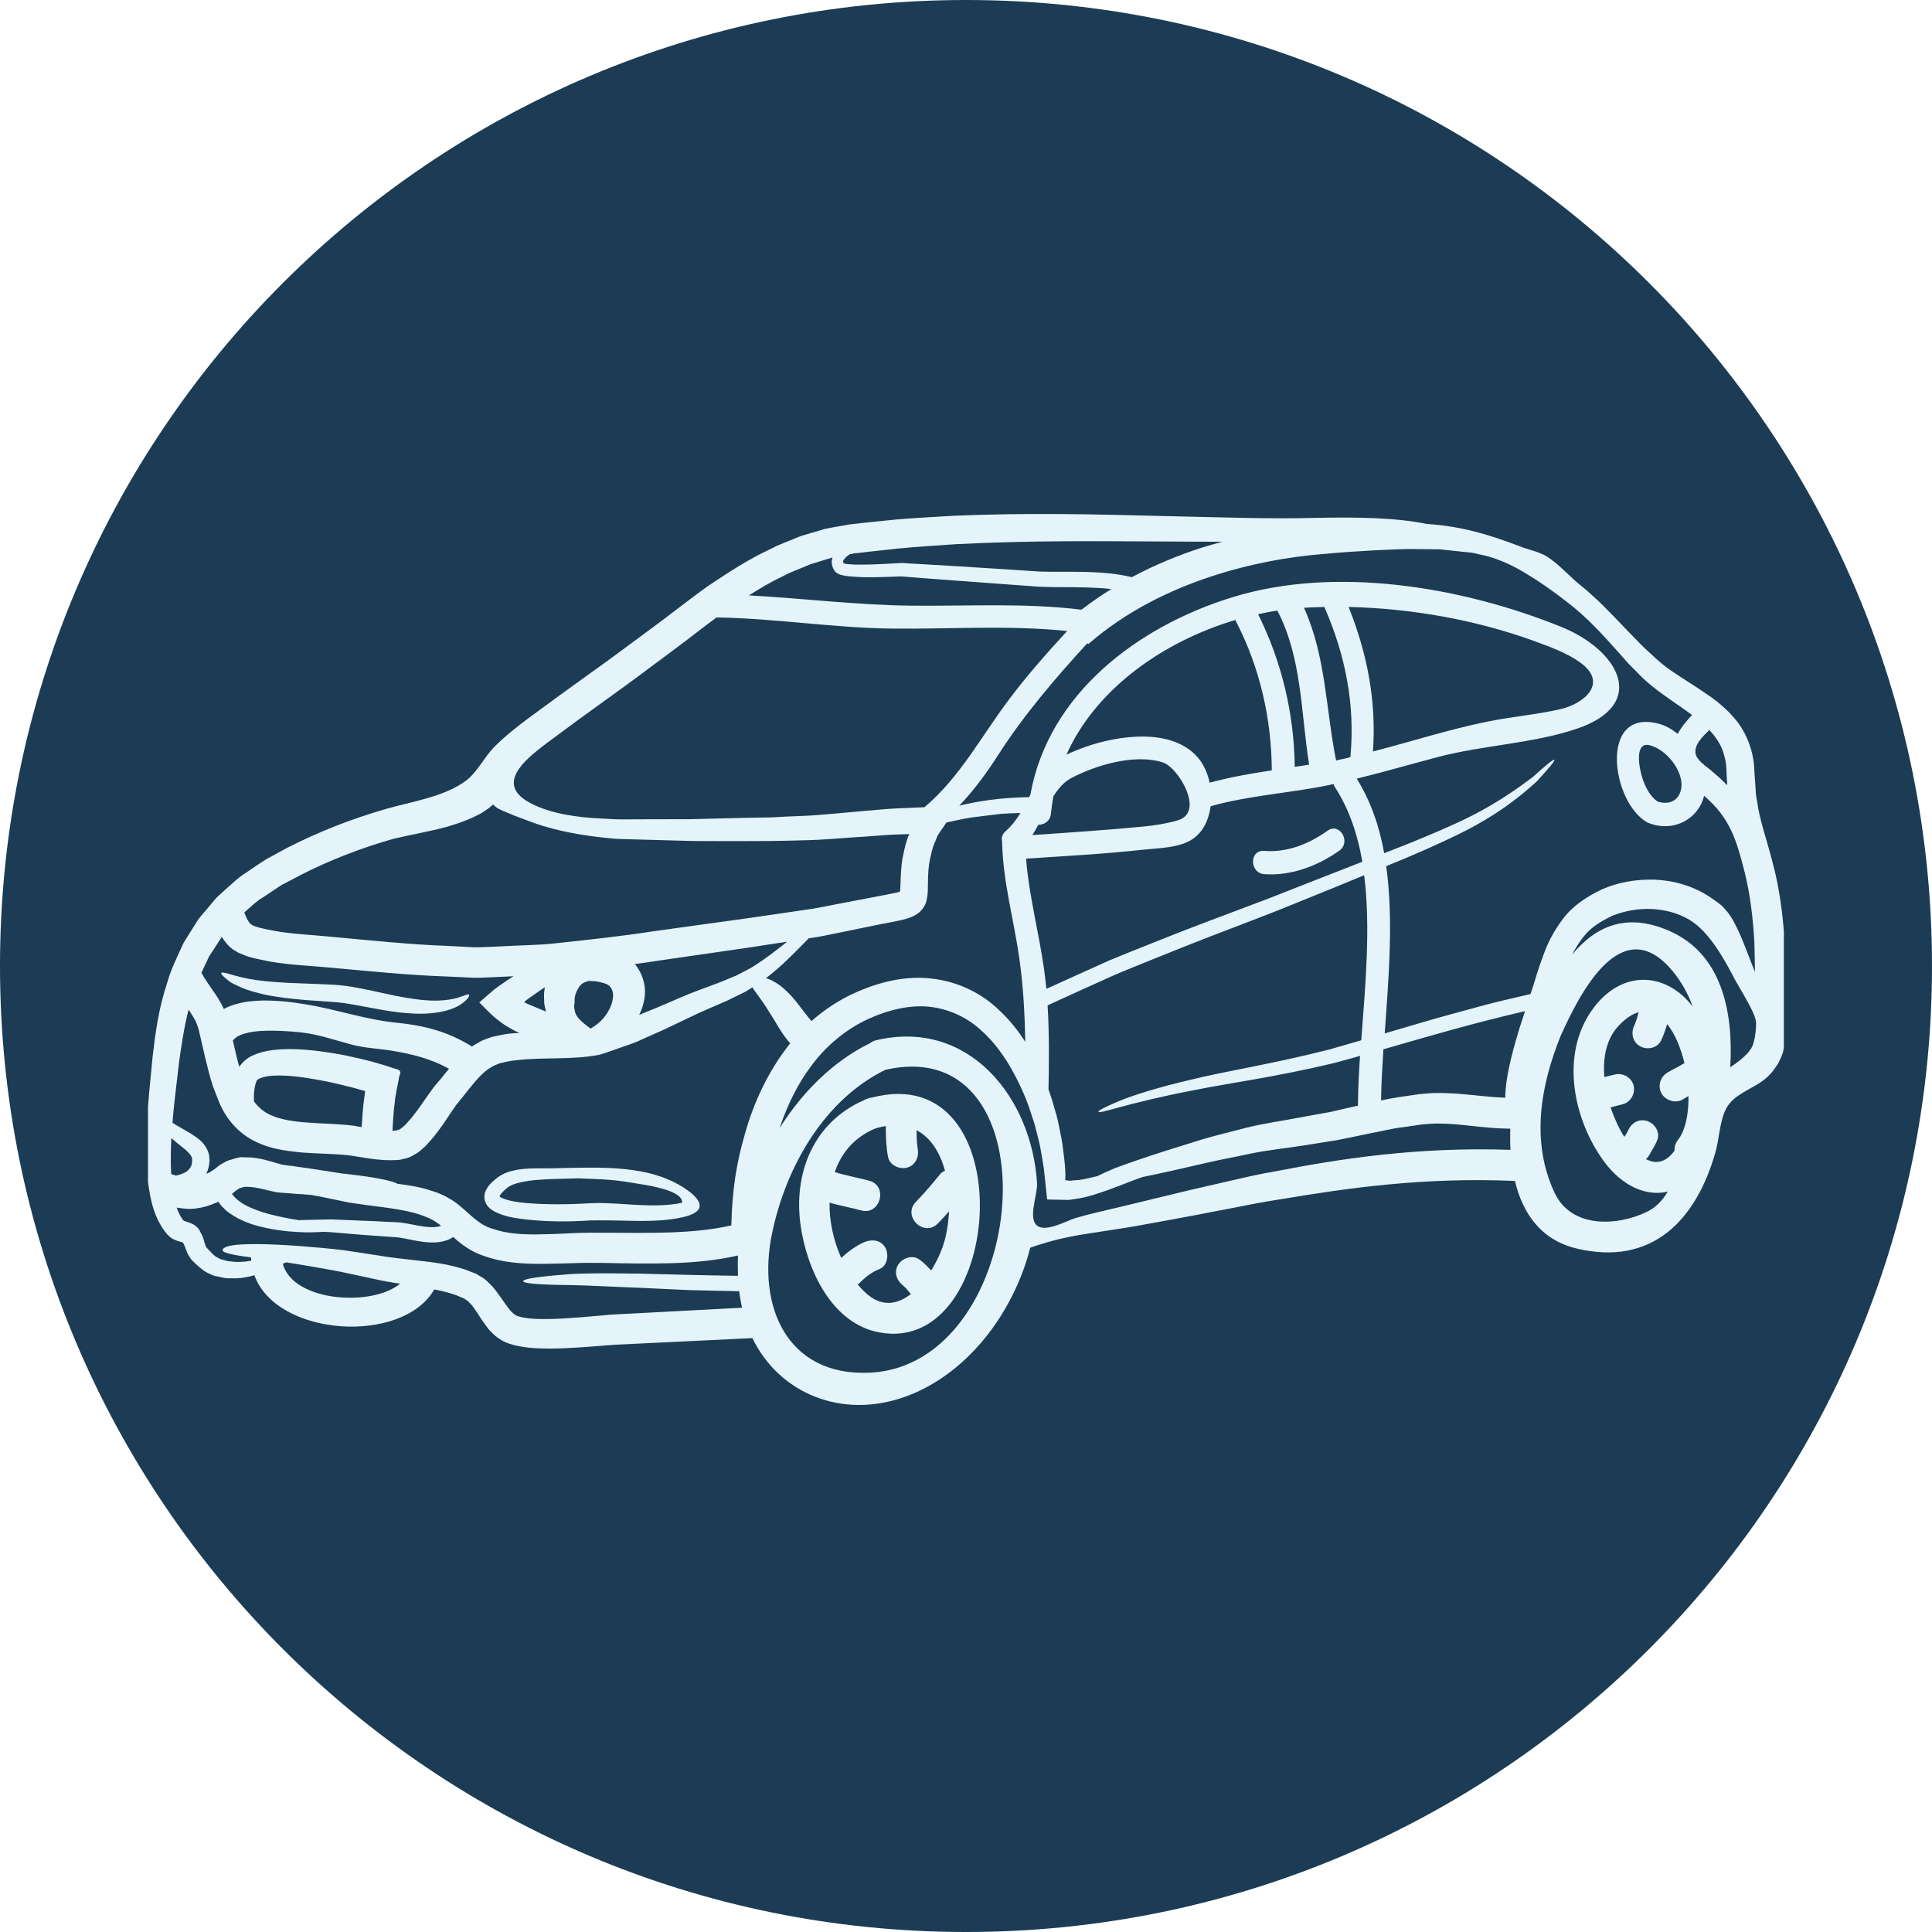 <svg xmlns="http://www.w3.org/2000/svg" xmlns:xlink="http://www.w3.org/1999/xlink" width="100" zoomAndPan="magnify" viewBox="0 0 75 75" height="100" preserveAspectRatio="xMidYMid meet" version="1.0"><defs><clipPath id="7de3c2ff95"><path d="M 37.5 0 C 16.789 0 0 16.789 0 37.5 C 0 58.211 16.789 75 37.5 75 C 58.211 75 75 58.211 75 37.5 C 75 16.789 58.211 0 37.5 0 Z M 37.5 0 " clip-rule="nonzero"/></clipPath><clipPath id="99271d3153"><path d="M 5.746 19.902 L 69.25 19.902 L 69.25 55 L 5.746 55 Z M 5.746 19.902 " clip-rule="nonzero"/></clipPath></defs><rect x="-7.5" width="90" fill="#ffffff" y="-7.5" height="90" fill-opacity="1"/><rect x="-7.5" width="90" fill="#ffffff" y="-7.5" height="90" fill-opacity="1"/><g clip-path="url(#7de3c2ff95)"><rect x="-7.5" width="90" fill="#1b3c54" y="-7.5" height="90" fill-opacity="1"/></g><g clip-path="url(#99271d3153)"><path fill="#e4f4fa" d="M 65.824 29.262 C 65.754 28.926 66.09 28.59 66.359 28.34 C 66.562 28.559 66.734 28.797 66.848 29.07 C 66.953 29.34 67.023 29.641 67.023 29.973 C 67.031 30.141 67.039 30.312 67.051 30.484 C 66.852 30.281 66.641 30.09 66.41 29.898 C 66.227 29.742 65.875 29.52 65.824 29.262 Z M 63.688 29.949 C 63.621 29.664 63.484 28.777 64.055 28.934 C 64.562 29.074 65.035 29.578 65.207 30.078 C 65.434 30.727 65.086 31.336 64.359 31.121 C 63.988 30.883 63.777 30.355 63.688 29.949 Z M 62.281 41.812 C 62.219 41.07 62.348 40.336 62.844 39.809 C 63.117 39.523 63.371 39.359 63.613 39.297 C 63.566 39.473 63.512 39.656 63.449 39.797 C 63.305 40.086 63.363 40.438 63.664 40.613 C 63.926 40.77 64.336 40.695 64.48 40.398 C 64.578 40.188 64.656 39.973 64.719 39.754 C 65.02 40.129 65.25 40.676 65.391 41.277 C 65.371 41.281 65.344 41.297 65.32 41.309 C 65.129 41.434 64.918 41.52 64.723 41.641 C 64.445 41.812 64.34 42.168 64.508 42.461 C 64.672 42.73 65.055 42.848 65.332 42.676 C 65.402 42.629 65.473 42.59 65.547 42.551 C 65.555 43.246 65.43 43.887 65.133 44.258 C 65.035 44.391 64.996 44.535 65.004 44.672 C 64.648 45.156 64.258 45.191 63.895 44.996 C 63.941 44.957 63.984 44.91 64.016 44.852 C 64.129 44.641 64.258 44.469 64.34 44.242 C 64.457 43.941 64.219 43.59 63.922 43.512 C 63.586 43.418 63.297 43.621 63.188 43.926 C 63.191 43.91 63.191 43.906 63.191 43.902 C 63.176 43.93 63.148 43.988 63.145 43.996 C 63.125 44.023 63.105 44.055 63.086 44.086 C 63.074 44.098 63.062 44.113 63.055 44.133 C 62.957 43.98 62.871 43.82 62.797 43.668 C 62.703 43.461 62.605 43.234 62.523 42.988 C 62.68 42.949 62.836 42.906 62.992 42.867 C 63.309 42.789 63.496 42.441 63.414 42.129 C 63.324 41.809 62.988 41.637 62.676 41.715 C 62.543 41.746 62.414 41.777 62.281 41.812 Z M 61.027 37.059 C 61.164 36.805 61.309 36.562 61.492 36.34 C 61.766 35.992 62.164 35.75 62.609 35.543 C 63.551 35.168 64.695 35.184 65.578 35.703 C 66.359 36.164 66.957 37.27 67.367 38.059 C 67.559 38.414 68.191 39.387 68.172 39.73 C 68.168 39.859 68.164 39.992 68.145 40.105 L 68.121 40.289 C 68.109 40.34 68.094 40.387 68.082 40.438 C 68.062 40.559 68.016 40.617 67.988 40.691 C 67.926 40.766 67.887 40.852 67.797 40.93 C 67.633 41.105 67.41 41.27 67.168 41.43 C 67.297 39.254 66.832 37.004 64.773 36.125 C 63.094 35.402 61.918 35.988 61.027 37.059 Z M 60.348 46.301 C 59.418 44.324 59.801 42.141 60.59 40.199 C 61.277 38.68 62.934 35.273 64.938 37.707 C 65.285 38.129 65.535 38.59 65.707 39.07 C 64.645 37.695 62.891 37.629 61.777 39.246 C 60.562 40.996 61.086 43.5 62.289 45.117 C 62.973 46.031 63.898 46.461 64.742 46.258 C 64.543 46.594 64.285 46.875 63.941 47.039 C 62.793 47.598 61.004 47.703 60.348 46.301 Z M 53.613 42.719 C 53.621 42.086 53.66 41.418 53.703 40.734 C 55.316 40.27 57.133 39.73 59.199 39.254 C 59.188 39.297 59.172 39.348 59.156 39.391 C 58.719 40.703 58.496 41.672 58.449 42.297 C 58.438 42.418 58.434 42.516 58.434 42.613 C 57.605 42.586 56.758 42.43 55.883 42.43 C 55.605 42.422 55.32 42.453 55.059 42.48 C 54.805 42.516 54.559 42.555 54.309 42.59 C 54.066 42.625 53.836 42.672 53.613 42.719 Z M 53.297 29.172 C 53.438 27.23 53.078 25.367 52.352 23.562 C 54.785 23.617 57.277 24.059 59.543 24.879 C 60.152 25.105 60.805 25.332 61.34 25.715 C 62.453 26.516 61.5 27.324 60.555 27.535 C 59.617 27.746 58.664 27.824 57.727 28.016 C 56.23 28.32 54.777 28.793 53.297 29.172 Z M 50.621 23.598 C 50.664 23.598 50.629 23.594 50.672 23.59 C 50.91 23.574 51.168 23.57 51.41 23.562 C 52.23 25.426 52.613 27.367 52.422 29.391 C 52.316 29.414 52.25 29.445 52.145 29.461 C 52.023 29.488 51.867 29.512 51.867 29.531 L 51.867 29.527 C 51.469 27.531 51.469 25.457 50.621 23.598 Z M 48.84 23.844 C 49.09 23.789 49.34 23.738 49.586 23.703 C 50.547 25.539 50.5 27.68 50.82 29.684 C 50.637 29.715 50.449 29.742 50.262 29.77 C 50.238 27.711 49.758 25.688 48.84 23.844 Z M 42.109 29.004 C 41.871 29.09 41.629 29.184 41.398 29.297 C 42.551 26.719 45.18 24.895 47.961 24.066 C 47.969 24.09 47.977 24.113 47.988 24.137 C 48.91 25.922 49.359 27.902 49.371 29.906 C 48.559 30.027 47.754 30.168 46.961 30.383 C 46.879 30.02 46.73 29.684 46.516 29.426 C 45.512 28.234 43.414 28.539 42.109 29.004 Z M 40.703 42.289 C 40.723 41.223 40.734 40.113 40.668 39.027 C 41.574 38.613 42.449 38.215 43.285 37.84 C 44.176 37.465 45.039 37.129 45.852 36.797 C 47.488 36.145 48.984 35.605 50.316 35.055 C 51.273 34.668 52.152 34.312 52.957 33.977 C 53.215 36.02 53 38.293 52.844 40.383 C 52.426 40.504 52.02 40.621 51.633 40.734 C 49.414 41.301 47.609 41.574 46.262 41.906 C 44.91 42.223 43.992 42.516 43.426 42.75 C 42.859 42.992 42.629 43.113 42.645 43.156 C 42.684 43.262 43.648 42.84 46.352 42.32 C 47.703 42.047 49.492 41.816 51.777 41.27 C 52.109 41.18 52.449 41.09 52.797 40.988 C 52.75 41.668 52.719 42.312 52.715 42.922 C 52.355 43 52.008 43.082 51.676 43.16 C 51.277 43.234 50.898 43.301 50.535 43.367 C 49.762 43.516 49.047 43.613 48.406 43.773 C 47.77 43.941 47.18 44.078 46.66 44.234 C 46.145 44.395 45.676 44.543 45.258 44.672 C 44.43 44.938 43.793 45.156 43.324 45.332 L 43.293 45.344 C 43.004 45.465 42.777 45.566 42.602 45.656 C 42.496 45.684 42.398 45.707 42.289 45.73 C 42.113 45.77 41.93 45.812 41.742 45.816 L 41.605 45.828 C 41.574 45.836 41.547 45.84 41.527 45.836 C 41.488 45.828 41.449 45.824 41.406 45.82 C 41.395 45.812 41.359 45.82 41.355 45.809 L 41.355 45.738 C 41.355 45.695 41.355 45.652 41.359 45.609 C 41.355 45.352 41.328 45.086 41.293 44.816 C 41.262 44.543 41.227 44.258 41.16 43.969 C 41.105 43.672 41.043 43.367 40.945 43.062 C 40.879 42.809 40.793 42.547 40.703 42.289 Z M 40.527 37.602 C 40.324 36.172 39.945 34.77 39.832 33.332 C 41.355 33.23 42.875 33.152 44.387 32.984 C 44.98 32.922 45.812 32.918 46.316 32.559 C 46.715 32.281 46.93 31.809 46.996 31.297 C 48.508 30.875 50.055 30.793 51.586 30.477 C 51.645 30.465 51.707 30.449 51.77 30.434 C 51.781 30.48 51.797 30.523 51.828 30.566 C 52.375 31.414 52.703 32.395 52.887 33.453 C 52.039 33.781 51.121 34.145 50.113 34.539 C 48.785 35.074 47.281 35.605 45.637 36.25 C 44.816 36.582 43.953 36.914 43.051 37.289 C 42.273 37.637 41.461 38.008 40.621 38.387 C 40.594 38.125 40.562 37.863 40.527 37.602 Z M 40.078 32.418 C 40.16 32.289 40.234 32.152 40.305 32.02 C 40.535 32.02 40.773 31.875 40.797 31.586 C 40.82 31.363 40.852 31.133 40.891 30.914 C 41.082 30.617 41.297 30.359 41.582 30.207 C 42.562 29.695 44.051 29.25 45.145 29.598 C 45.734 29.785 46.801 31.543 45.711 31.848 C 45.277 31.973 44.84 32.043 44.387 32.086 C 42.953 32.223 41.516 32.32 40.078 32.418 Z M 37.238 31.277 C 37.805 30.684 38.289 30.023 38.746 29.312 C 39.754 27.742 40.957 26.34 42.211 24.969 L 42.242 25.008 C 43.727 23.719 45.391 22.922 46.965 22.395 C 48.543 21.875 50.043 21.609 51.402 21.504 C 52.078 21.438 52.754 21.398 53.363 21.363 C 53.977 21.336 54.559 21.301 55.094 21.316 C 55.359 21.316 55.621 21.324 55.875 21.324 C 56.117 21.352 56.355 21.375 56.586 21.398 C 56.816 21.43 57.047 21.434 57.25 21.477 C 57.449 21.531 57.645 21.562 57.828 21.617 C 58.57 21.836 59.148 22.199 59.625 22.504 C 59.863 22.66 60.078 22.805 60.266 22.945 C 60.453 23.082 60.621 23.203 60.762 23.316 C 61.629 23.965 62.254 24.68 62.977 25.488 C 63.137 25.684 63.324 25.875 63.52 26.066 C 63.707 26.266 63.922 26.469 64.16 26.656 C 64.629 27.035 65.16 27.367 65.656 27.734 C 65.664 27.742 65.672 27.754 65.684 27.758 C 65.469 27.984 65.27 28.227 65.129 28.488 C 64.906 28.309 64.664 28.168 64.402 28.098 C 62.047 27.461 62.547 31.148 63.953 31.93 C 63.984 31.945 64.02 31.957 64.055 31.969 C 64.996 32.309 65.941 31.781 66.152 30.891 C 67.16 31.754 67.406 32.598 67.723 33.84 C 67.938 34.691 68.051 35.621 68.105 36.594 C 68.109 36.84 68.117 37.09 68.121 37.34 C 68.125 37.465 68.129 37.598 68.129 37.73 C 68.031 37.492 67.93 37.242 67.836 36.988 C 67.691 36.621 67.551 36.25 67.352 35.867 C 67.25 35.676 67.141 35.484 66.961 35.289 L 66.82 35.141 C 66.777 35.105 66.734 35.078 66.691 35.043 L 66.434 34.859 C 65.742 34.383 64.949 34.176 64.219 34.148 C 63.48 34.129 62.789 34.258 62.184 34.527 C 61.586 34.809 61.039 35.18 60.676 35.668 C 60.316 36.141 60.066 36.637 59.91 37.09 C 59.738 37.539 59.617 37.953 59.5 38.332 C 59.473 38.422 59.441 38.504 59.414 38.59 C 58.762 38.742 58.125 38.883 57.523 39.047 C 56.766 39.258 56.039 39.445 55.352 39.648 C 54.793 39.812 54.266 39.969 53.754 40.117 C 53.906 37.98 54.102 35.699 53.812 33.621 C 53.832 33.613 53.855 33.605 53.875 33.598 C 54.926 33.172 55.836 32.77 56.609 32.391 C 58.164 31.633 59.094 30.848 59.652 30.34 C 60.172 29.777 60.371 29.523 60.34 29.496 C 60.309 29.465 60.051 29.668 59.5 30.168 C 58.906 30.605 57.973 31.312 56.422 32.008 C 55.66 32.352 54.773 32.723 53.734 33.121 C 53.547 32.074 53.211 31.098 52.668 30.227 C 53.727 29.969 54.777 29.66 55.84 29.383 C 57.574 28.926 59.492 28.867 61.191 28.297 C 64.039 27.34 62.828 25.227 60.598 24.332 C 56.766 22.781 51.836 21.945 47.832 23.188 C 44.164 24.32 40.699 26.934 40 30.848 C 39.984 30.879 39.965 30.91 39.949 30.945 C 38.832 30.961 37.941 31.105 37.238 31.277 Z M 32.742 21.848 C 32.719 21.816 32.719 21.754 32.812 21.66 C 32.859 21.605 32.926 21.559 32.988 21.516 C 33.039 21.508 33.09 21.5 33.137 21.484 C 33.336 21.469 33.531 21.441 33.727 21.418 C 34.117 21.375 34.5 21.332 34.879 21.293 C 35.641 21.219 36.387 21.176 37.109 21.125 C 40.012 20.977 42.617 21.008 44.93 21.02 C 45.812 21.023 46.652 21.031 47.453 21.031 C 47.172 21.105 46.887 21.188 46.598 21.277 C 45.734 21.562 44.832 21.926 43.938 22.406 C 43.332 22.258 42.746 22.223 42.188 22.203 C 41.543 22.188 40.941 22.207 40.371 22.188 C 39.215 22.113 38.164 22.043 37.199 21.984 C 36.719 21.957 36.254 21.93 35.82 21.902 C 35.602 21.891 35.387 21.879 35.184 21.867 L 35.027 21.855 C 34.953 21.855 34.91 21.863 34.859 21.863 C 34.762 21.871 34.66 21.875 34.566 21.879 C 34.172 21.902 33.809 21.918 33.473 21.918 C 33.301 21.922 33.137 21.918 32.988 21.906 C 32.914 21.902 32.84 21.891 32.785 21.879 C 32.77 21.879 32.75 21.871 32.742 21.848 Z M 30.262 43.797 C 30.562 42.906 30.961 42.09 31.457 41.426 C 32.055 40.602 32.82 39.98 33.633 39.59 C 34.449 39.207 35.312 39 36.078 39.082 C 36.844 39.168 37.523 39.488 38.055 39.969 C 38.594 40.438 39 41.016 39.32 41.598 C 39.637 42.172 39.891 42.766 40.059 43.328 C 40.164 43.605 40.227 43.887 40.293 44.152 C 40.367 44.418 40.41 44.68 40.453 44.938 C 40.5 45.188 40.535 45.438 40.555 45.672 C 40.574 45.871 40.594 46.066 40.617 46.254 C 40.625 46.348 40.633 46.441 40.648 46.531 C 40.648 46.543 40.648 46.555 40.652 46.562 L 40.688 46.566 L 40.758 46.566 L 40.898 46.57 C 41.082 46.57 41.262 46.578 41.438 46.582 C 41.52 46.582 41.598 46.562 41.676 46.555 L 41.844 46.527 C 42.07 46.496 42.266 46.438 42.453 46.383 C 43.203 46.152 43.746 45.906 44.18 45.754 C 44.238 45.73 44.297 45.715 44.355 45.691 C 44.684 45.625 45.051 45.547 45.473 45.453 C 45.895 45.355 46.367 45.246 46.891 45.129 C 47.414 45.008 47.988 44.906 48.613 44.77 C 49.246 44.641 49.93 44.574 50.672 44.457 C 51.062 44.395 51.469 44.332 51.898 44.262 C 52.305 44.18 52.73 44.094 53.168 44 C 53.598 43.926 54.047 43.801 54.496 43.754 C 54.727 43.723 54.957 43.684 55.191 43.652 C 55.422 43.633 55.637 43.609 55.879 43.617 C 56.668 43.613 57.578 43.805 58.629 43.816 C 58.621 44.094 58.621 44.367 58.637 44.637 C 54.977 44.512 51.965 44.996 49.543 45.465 C 48.91 45.57 48.324 45.707 47.77 45.836 C 47.211 45.961 46.691 46.086 46.203 46.195 C 45.227 46.434 44.371 46.637 43.637 46.816 C 42.918 46.988 42.277 47.129 41.75 47.285 C 41.398 47.395 40.691 47.797 40.32 47.617 C 39.855 47.391 40.285 46.387 40.258 45.934 C 40.055 42.594 37.594 39.531 34.008 40.383 C 33.914 40.406 33.836 40.445 33.773 40.496 C 32.367 41.184 31.156 42.375 30.262 43.797 Z M 29.074 23.113 C 29.5 22.844 29.926 22.59 30.363 22.383 L 30.637 22.246 L 30.918 22.129 C 31.102 22.051 31.289 21.977 31.469 21.902 C 31.66 21.844 31.84 21.785 32.027 21.73 L 32.305 21.645 L 32.32 21.641 C 32.316 21.645 32.316 21.645 32.316 21.648 C 32.266 21.781 32.281 21.953 32.359 22.09 C 32.41 22.211 32.531 22.289 32.672 22.324 C 32.77 22.348 32.855 22.359 32.941 22.371 C 33.117 22.387 33.289 22.395 33.469 22.406 C 33.824 22.414 34.195 22.406 34.582 22.391 C 34.684 22.387 34.781 22.383 34.883 22.379 L 35.02 22.379 L 35.172 22.391 C 35.375 22.406 35.586 22.422 35.801 22.441 C 36.23 22.473 36.688 22.508 37.164 22.543 C 38.129 22.617 39.191 22.691 40.352 22.777 C 40.941 22.805 41.551 22.785 42.176 22.805 C 42.492 22.816 42.816 22.828 43.141 22.867 C 42.754 23.109 42.367 23.371 41.984 23.668 C 39.777 23.398 37.586 23.535 35.355 23.512 C 33.254 23.488 31.172 23.227 29.074 23.113 Z M 30.062 38.117 C 29.941 38.043 29.832 38 29.734 37.973 C 30.363 37.492 30.797 37.027 31.137 36.688 C 31.23 36.594 31.316 36.504 31.395 36.426 C 31.523 36.406 31.645 36.387 31.77 36.367 C 32.047 36.32 32.32 36.254 32.594 36.203 C 33.137 36.09 33.672 35.984 34.195 35.875 C 34.453 35.824 34.699 35.785 34.98 35.719 L 35.211 35.66 C 35.32 35.625 35.434 35.582 35.539 35.52 C 35.746 35.402 35.906 35.207 35.965 34.973 C 36.023 34.727 36.02 34.527 36.02 34.414 L 36.027 34.051 C 36.039 33.801 36.051 33.605 36.094 33.387 C 36.117 33.281 36.141 33.172 36.168 33.066 L 36.211 32.91 L 36.223 32.867 L 36.25 32.797 L 36.312 32.652 L 36.367 32.512 L 36.398 32.438 L 36.453 32.352 L 36.688 32.008 C 36.707 31.98 36.723 31.953 36.742 31.934 C 36.75 31.93 36.754 31.93 36.762 31.922 C 37.035 31.875 37.344 31.789 37.691 31.738 C 38.047 31.691 38.434 31.645 38.863 31.594 C 39.105 31.574 39.352 31.566 39.613 31.562 C 39.457 31.816 39.277 32.055 39.035 32.27 C 38.898 32.391 38.863 32.543 38.906 32.676 C 38.906 32.676 38.902 32.68 38.902 32.684 C 38.934 34.238 39.355 35.68 39.57 37.203 C 39.723 38.27 39.781 39.355 39.801 40.445 C 39.523 40.008 39.184 39.578 38.754 39.184 C 38.117 38.574 37.215 38.109 36.195 37.992 C 35.176 37.863 34.125 38.113 33.145 38.562 C 32.57 38.824 32.012 39.191 31.5 39.637 C 31.293 39.395 31.105 39.137 30.922 38.898 C 30.629 38.543 30.336 38.262 30.062 38.117 Z M 33.734 53.289 C 30.562 53.418 29.363 50.719 29.98 47.836 C 30.516 45.309 31.973 42.711 34.367 41.531 C 41.039 40.004 40.02 53.031 33.734 53.289 Z M 24.812 39.398 C 24.926 39.176 25.008 38.914 25.035 38.613 C 25.066 38.238 24.941 37.777 24.645 37.426 C 24.945 37.383 25.242 37.344 25.531 37.297 C 26.789 37.113 28 36.938 29.168 36.77 C 29.641 36.695 30.094 36.625 30.555 36.559 C 30.18 36.855 29.738 37.211 29.18 37.555 C 29 37.66 28.809 37.75 28.609 37.859 C 28.402 37.945 28.188 38.035 27.961 38.129 C 27.469 38.316 26.914 38.504 26.355 38.75 C 26.074 38.871 25.781 39 25.48 39.125 C 25.266 39.215 25.035 39.305 24.812 39.398 Z M 22.289 39.047 C 22.285 38.988 22.309 38.938 22.312 38.879 L 22.305 38.867 L 22.301 38.836 L 22.309 38.77 C 22.312 38.672 22.344 38.586 22.375 38.504 C 22.445 38.352 22.535 38.211 22.656 38.152 C 22.711 38.129 22.793 38.086 22.816 38.098 C 22.832 38.094 22.824 38.066 22.93 38.082 L 23.133 38.094 C 23.363 38.133 23.562 38.188 23.645 38.266 C 23.727 38.336 23.777 38.422 23.797 38.578 C 23.828 38.898 23.633 39.289 23.422 39.527 C 23.262 39.715 23.078 39.84 22.926 39.93 C 22.742 39.793 22.512 39.625 22.387 39.43 C 22.348 39.375 22.332 39.305 22.312 39.254 C 22.312 39.227 22.312 39.207 22.305 39.184 C 22.301 39.172 22.297 39.172 22.293 39.145 Z M 20.598 31.18 C 19.211 30.453 20.34 29.516 21.199 28.867 C 21.617 28.559 22.031 28.25 22.441 27.949 C 22.848 27.656 23.25 27.367 23.645 27.078 C 24.438 26.512 25.223 25.922 25.992 25.348 C 26.645 24.871 27.227 24.402 27.816 23.969 C 30.105 24.004 32.371 24.379 34.652 24.402 C 36.914 24.426 39.176 24.262 41.426 24.496 C 40.637 25.355 39.863 26.227 39.168 27.156 C 38.094 28.582 37.262 30.18 35.887 31.336 C 35.551 31.348 35.215 31.363 34.891 31.379 C 34.426 31.395 33.992 31.449 33.555 31.48 C 33.125 31.52 32.707 31.559 32.293 31.594 C 31.883 31.629 31.484 31.664 31.098 31.676 C 30.711 31.691 30.328 31.707 29.957 31.73 C 29.582 31.738 29.211 31.746 28.852 31.75 C 28.133 31.77 27.445 31.785 26.793 31.801 C 26.145 31.801 25.531 31.805 24.953 31.805 C 24.664 31.805 24.379 31.809 24.102 31.809 C 23.828 31.809 23.574 31.781 23.316 31.773 C 22.438 31.734 21.383 31.594 20.598 31.18 Z M 20.406 38.938 C 20.398 38.938 20.352 38.922 20.359 38.91 C 20.363 38.902 20.367 38.895 20.371 38.887 L 20.379 38.871 C 20.387 38.867 20.375 38.871 20.434 38.824 C 20.613 38.691 20.789 38.574 20.949 38.461 C 21.023 38.41 21.086 38.367 21.152 38.324 C 21.129 38.457 21.109 38.586 21.121 38.715 L 21.125 38.848 L 21.125 38.914 L 21.137 39.008 L 21.137 39.02 L 21.141 39.031 C 21.156 39.094 21.172 39.156 21.184 39.219 L 21.195 39.266 C 21.117 39.234 21.039 39.203 20.969 39.176 C 20.824 39.117 20.691 39.062 20.566 39.008 L 20.418 38.941 Z M 10.977 49.059 C 11.027 49.043 11.07 49.02 11.113 49.004 C 11.691 49.094 12.383 49.211 13.191 49.363 C 13.598 49.453 14.035 49.543 14.508 49.645 C 14.836 49.723 15.176 49.781 15.531 49.832 C 14.453 50.738 11.375 50.543 10.977 49.059 Z M 9.859 42.73 C 9.848 42.496 9.863 42.199 9.961 41.957 C 9.992 41.914 10.023 41.883 10.156 41.836 C 10.289 41.789 10.477 41.758 10.691 41.754 C 11.121 41.738 11.656 41.797 12.25 41.902 C 12.551 41.953 12.863 42.016 13.195 42.098 C 13.359 42.137 13.531 42.18 13.703 42.223 C 13.859 42.27 14.016 42.312 14.172 42.355 C 14.176 42.359 14.176 42.359 14.176 42.367 C 14.172 42.367 14.168 42.391 14.145 42.59 C 14.086 42.98 14.066 43.363 14.039 43.754 C 13.934 43.734 13.828 43.723 13.715 43.699 C 13.039 43.617 12.441 43.621 11.832 43.57 C 11.238 43.52 10.66 43.422 10.258 43.148 C 10.102 43.043 9.973 42.91 9.859 42.758 C 9.859 42.746 9.859 42.738 9.859 42.73 Z M 9.484 35.422 L 9.574 35.34 C 9.781 35.168 9.969 34.969 10.215 34.832 C 10.449 34.68 10.676 34.52 10.918 34.363 C 11.18 34.23 11.445 34.086 11.715 33.945 C 12.793 33.398 14.004 32.922 15.262 32.566 C 15.887 32.414 16.613 32.293 17.344 32.098 C 17.715 31.988 18.09 31.867 18.48 31.672 C 18.574 31.629 18.676 31.578 18.773 31.508 C 18.871 31.449 18.973 31.379 19.07 31.293 C 19.09 31.273 19.113 31.25 19.141 31.23 C 19.215 31.309 19.305 31.379 19.418 31.426 C 19.629 31.531 19.773 31.574 19.934 31.648 C 20.117 31.715 20.297 31.789 20.492 31.859 C 21.262 32.16 22.184 32.371 23.25 32.496 C 23.516 32.52 23.793 32.562 24.07 32.57 C 24.352 32.578 24.637 32.586 24.934 32.594 C 25.52 32.609 26.145 32.625 26.801 32.645 C 27.453 32.656 28.137 32.648 28.855 32.652 C 29.574 32.652 30.328 32.648 31.137 32.621 C 31.547 32.617 31.953 32.59 32.367 32.562 C 32.777 32.527 33.199 32.504 33.633 32.473 C 34.059 32.445 34.5 32.398 34.941 32.391 L 35.191 32.383 L 35.238 32.383 L 35.281 32.387 C 35.301 32.387 35.32 32.383 35.301 32.402 C 35.285 32.414 35.277 32.43 35.27 32.441 C 35.262 32.457 35.258 32.469 35.242 32.512 L 35.234 32.539 L 35.227 32.551 L 35.215 32.598 L 35.152 32.793 C 35.117 32.922 35.094 33.051 35.062 33.188 C 35.004 33.453 34.98 33.75 34.969 34.004 L 34.953 34.395 C 34.949 34.531 34.941 34.594 34.941 34.594 C 34.941 34.605 34.934 34.613 34.918 34.617 L 34.891 34.629 L 34.742 34.664 C 34.516 34.715 34.242 34.762 33.984 34.812 C 33.461 34.91 32.93 35.016 32.391 35.117 C 32.121 35.168 31.848 35.227 31.574 35.273 C 31.297 35.312 31.023 35.352 30.742 35.395 C 30.184 35.477 29.613 35.559 29.027 35.645 C 27.855 35.809 26.633 35.977 25.367 36.152 C 24.105 36.348 22.816 36.484 21.48 36.629 C 20.816 36.695 20.133 36.695 19.449 36.738 C 19.102 36.75 18.754 36.777 18.41 36.773 C 18.059 36.754 17.707 36.738 17.352 36.719 C 15.941 36.668 14.449 36.512 12.918 36.371 C 12.121 36.289 11.359 36.266 10.637 36.133 C 10.461 36.094 10.273 36.066 10.105 36.02 C 10.023 35.996 9.934 35.977 9.883 35.953 C 9.859 35.938 9.816 35.926 9.797 35.918 C 9.781 35.906 9.766 35.891 9.746 35.883 C 9.695 35.84 9.648 35.789 9.57 35.633 C 9.543 35.57 9.512 35.496 9.484 35.422 Z M 9.039 40.391 C 9.082 40.34 9.141 40.293 9.211 40.238 C 9.293 40.195 9.391 40.148 9.508 40.121 C 9.734 40.055 9.992 40.023 10.25 40.016 C 10.758 39.996 11.254 40.035 11.695 40.078 C 12.371 40.156 12.977 40.371 13.633 40.547 C 14.16 40.691 14.746 40.707 15.285 40.801 C 15.941 40.914 16.695 41.078 17.43 41.492 C 17.336 41.602 17.242 41.715 17.156 41.828 L 16.914 42.113 L 16.844 42.199 C 16.797 42.258 16.789 42.273 16.766 42.305 L 16.645 42.473 C 16.488 42.691 16.344 42.91 16.191 43.113 C 16.039 43.324 15.875 43.516 15.719 43.68 C 15.68 43.723 15.645 43.738 15.605 43.777 L 15.551 43.82 C 15.543 43.824 15.531 43.828 15.516 43.836 C 15.492 43.848 15.477 43.867 15.438 43.867 C 15.402 43.871 15.383 43.891 15.328 43.891 C 15.297 43.891 15.266 43.891 15.234 43.891 C 15.262 43.477 15.277 43.09 15.332 42.738 C 15.328 42.633 15.438 42.117 15.508 41.746 C 15.648 41.492 15.328 41.508 15.172 41.434 C 14.98 41.371 14.801 41.312 14.613 41.262 L 14.406 41.203 L 14.27 41.168 C 14.172 41.145 14.078 41.121 13.984 41.098 C 13.797 41.059 13.621 41.016 13.438 40.977 C 13.086 40.906 12.746 40.852 12.418 40.809 C 11.766 40.727 11.168 40.695 10.602 40.762 C 10.324 40.797 10.051 40.859 9.777 40.988 C 9.598 41.07 9.414 41.23 9.289 41.414 C 9.199 41.09 9.121 40.75 9.039 40.391 Z M 9.004 46.344 C 9.012 46.34 9.023 46.332 9.031 46.324 L 9.141 46.234 C 9.176 46.211 9.215 46.176 9.227 46.176 C 9.27 46.156 9.285 46.117 9.348 46.113 C 9.398 46.102 9.453 46.078 9.477 46.074 C 9.504 46.074 9.578 46.074 9.633 46.074 C 9.887 46.078 10.16 46.148 10.492 46.23 C 10.574 46.25 10.66 46.266 10.742 46.285 C 10.82 46.289 10.895 46.297 10.969 46.305 C 11.121 46.312 11.266 46.324 11.41 46.34 C 11.648 46.352 11.871 46.367 12.086 46.387 C 12.355 46.438 12.629 46.488 12.934 46.555 C 13.133 46.598 13.34 46.641 13.555 46.684 C 13.781 46.719 14.023 46.754 14.258 46.785 C 14.727 46.848 15.223 46.898 15.711 47 C 15.961 47.051 16.203 47.109 16.441 47.203 C 16.699 47.293 16.867 47.387 17.066 47.539 C 17.09 47.555 17.102 47.574 17.125 47.586 C 17 47.629 16.859 47.645 16.703 47.637 C 16.414 47.625 16.121 47.555 15.816 47.5 C 15.668 47.473 15.488 47.449 15.352 47.445 C 15.211 47.438 15.07 47.43 14.934 47.426 C 14.664 47.41 14.402 47.398 14.16 47.391 C 13.672 47.371 13.234 47.355 12.852 47.336 C 12.469 47.344 12.133 47.352 11.84 47.359 C 11.754 47.359 11.68 47.363 11.602 47.367 C 11.277 47.316 10.891 47.246 10.441 47.129 C 10.145 47.047 9.812 46.938 9.496 46.766 C 9.305 46.66 9.125 46.52 9.004 46.344 Z M 7.82 37.762 C 7.914 37.551 8.02 37.344 8.117 37.129 C 8.254 36.922 8.391 36.711 8.531 36.492 C 8.555 36.449 8.582 36.41 8.609 36.371 C 8.715 36.535 8.852 36.719 9.039 36.855 C 9.109 36.898 9.176 36.938 9.242 36.977 C 9.312 37.012 9.371 37.031 9.438 37.059 C 9.566 37.121 9.672 37.145 9.781 37.176 C 10 37.234 10.211 37.266 10.422 37.316 C 11.262 37.469 12.062 37.488 12.805 37.562 C 14.336 37.699 15.82 37.855 17.309 37.906 C 17.676 37.922 18.043 37.941 18.406 37.957 C 18.77 37.961 19.125 37.93 19.48 37.918 C 19.633 37.91 19.785 37.902 19.934 37.898 C 19.91 37.918 19.875 37.934 19.844 37.953 C 19.812 37.973 19.707 38.047 19.613 38.109 C 19.52 38.172 19.426 38.238 19.328 38.305 C 19.141 38.438 19 38.578 18.82 38.727 L 18.691 38.84 C 18.656 38.879 18.566 38.914 18.645 38.953 C 18.73 39.039 18.816 39.121 18.898 39.207 C 18.984 39.289 19.07 39.375 19.152 39.453 C 19.25 39.539 19.355 39.617 19.461 39.695 C 19.562 39.781 19.695 39.844 19.816 39.922 C 19.887 39.965 19.922 39.98 19.957 40 L 20.066 40.055 C 20.098 40.07 20.133 40.082 20.168 40.098 C 20.07 40.105 19.98 40.105 19.879 40.117 C 19.633 40.129 19.371 40.199 19.105 40.25 C 18.969 40.301 18.82 40.348 18.684 40.41 C 18.566 40.484 18.434 40.547 18.32 40.625 C 17.844 40.328 17.363 40.121 16.918 39.988 C 16.371 39.824 15.875 39.75 15.438 39.707 C 14.184 39.586 13.082 39.184 11.84 38.984 C 11.371 38.906 10.84 38.836 10.219 38.84 C 9.902 38.848 9.566 38.867 9.188 38.973 C 9.027 39.012 8.859 39.078 8.688 39.168 C 8.684 39.156 8.68 39.145 8.676 39.141 C 8.582 38.934 8.465 38.75 8.352 38.578 C 8.145 38.273 7.957 38.023 7.82 37.762 Z M 7.098 47.352 C 7.004 47.227 6.926 47.066 6.859 46.879 C 7.113 46.918 7.395 46.957 7.664 46.902 C 7.812 46.887 7.93 46.848 8.059 46.816 C 8.172 46.77 8.293 46.734 8.387 46.691 C 8.418 46.676 8.445 46.664 8.477 46.652 C 8.527 46.727 8.578 46.797 8.637 46.852 C 8.816 47.051 9.023 47.176 9.219 47.285 C 9.609 47.492 9.98 47.594 10.312 47.664 C 10.977 47.809 11.496 47.828 11.895 47.84 C 12.172 47.84 12.383 47.832 12.547 47.82 C 12.641 47.824 12.73 47.828 12.832 47.832 C 13.215 47.863 13.648 47.902 14.129 47.941 C 14.367 47.957 14.625 47.977 14.891 47.996 C 15.027 48.004 15.164 48.016 15.305 48.023 C 15.453 48.031 15.559 48.051 15.707 48.078 C 15.992 48.133 16.309 48.211 16.68 48.23 C 16.859 48.238 17.062 48.234 17.273 48.168 C 17.383 48.141 17.496 48.086 17.594 48.02 C 17.641 48.062 17.695 48.109 17.754 48.16 C 18.027 48.391 18.406 48.637 18.773 48.75 C 19.52 49.023 20.32 49.07 21.102 49.062 C 21.492 49.059 21.887 49.047 22.277 49.035 C 22.664 49.02 23.059 49.023 23.48 49.027 C 24.312 49.047 25.203 49.062 26.148 49.035 C 26.938 49.004 27.781 48.938 28.648 48.738 C 28.637 49 28.637 49.262 28.648 49.527 C 27.797 49.516 27.359 49.504 26.777 49.492 C 26.09 49.477 25.367 49.457 24.809 49.441 C 23.688 49.43 22.812 49.418 22.141 49.461 C 20.816 49.559 20.312 49.652 20.312 49.734 C 20.316 49.82 20.852 49.875 22.172 49.887 C 22.836 49.898 23.73 49.953 24.84 49.992 C 25.402 50.02 26.07 50.051 26.758 50.082 C 27.355 50.094 27.805 50.109 28.695 50.125 C 28.723 50.348 28.762 50.559 28.805 50.766 C 26.992 50.863 25.309 50.953 23.77 51.031 C 22.891 51.105 22.082 51.191 21.332 51.203 C 20.961 51.211 20.598 51.203 20.305 51.145 C 20.168 51.113 20.047 51.09 19.988 51.031 C 19.953 51.02 19.914 50.98 19.871 50.934 C 19.828 50.902 19.785 50.848 19.742 50.789 C 19.559 50.559 19.379 50.246 19.109 49.934 L 18.879 49.707 C 18.797 49.633 18.688 49.57 18.586 49.512 C 18.484 49.438 18.41 49.422 18.316 49.383 L 18.062 49.285 C 17.387 49.062 16.773 49 16.215 48.934 C 15.652 48.867 15.145 48.82 14.695 48.738 C 14.203 48.664 13.754 48.594 13.332 48.531 C 12.98 48.484 8.641 48.02 8.641 48.539 C 8.641 48.621 8.965 48.711 9.695 48.805 C 9.711 48.805 9.727 48.809 9.746 48.809 C 9.746 48.852 9.75 48.898 9.754 48.941 C 9.492 48.988 9.219 49.008 8.926 48.965 C 8.844 48.965 8.766 48.934 8.676 48.91 L 8.551 48.875 C 8.512 48.859 8.484 48.84 8.449 48.82 C 8.316 48.766 8.199 48.617 8.027 48.441 C 7.98 48.387 7.992 48.395 7.949 48.27 L 7.895 48.082 C 7.871 48.012 7.828 47.906 7.773 47.82 C 7.695 47.613 7.484 47.5 7.281 47.441 C 7.148 47.398 7.176 47.406 7.148 47.395 C 7.125 47.379 7.109 47.367 7.098 47.352 Z M 6.766 43.633 C 6.738 43.613 6.719 43.598 6.695 43.582 C 6.754 42.828 6.863 42.023 6.961 41.152 C 7.055 40.52 7.148 39.859 7.32 39.199 C 7.332 39.219 7.352 39.238 7.363 39.254 C 7.453 39.395 7.535 39.523 7.598 39.652 C 7.625 39.715 7.656 39.781 7.672 39.844 C 7.691 39.91 7.719 39.965 7.734 40.059 C 7.895 40.73 8.039 41.461 8.266 42.168 C 8.414 42.527 8.504 42.859 8.734 43.234 C 8.953 43.594 9.254 43.91 9.605 44.141 C 10.324 44.602 11.086 44.676 11.742 44.742 C 12.391 44.789 13.027 44.789 13.551 44.852 C 14.121 44.926 14.707 45.078 15.438 45.031 C 15.52 45.031 15.641 44.992 15.746 44.969 C 15.852 44.953 15.957 44.898 16.055 44.84 L 16.207 44.754 L 16.316 44.668 C 16.383 44.609 16.457 44.547 16.52 44.488 C 16.746 44.254 16.938 44.012 17.102 43.781 C 17.27 43.551 17.418 43.32 17.562 43.105 L 17.672 42.953 C 17.688 42.93 17.707 42.895 17.707 42.895 L 17.762 42.832 C 17.844 42.727 17.93 42.625 18.012 42.52 C 18.336 42.109 18.621 41.746 18.926 41.52 C 19.004 41.461 19.082 41.43 19.156 41.375 C 19.238 41.34 19.32 41.316 19.398 41.277 C 19.598 41.238 19.789 41.176 20 41.164 C 21.094 41.027 22.129 41.156 23.234 40.953 C 23.445 40.906 23.625 40.824 23.816 40.766 C 24.184 40.625 24.566 40.523 24.883 40.367 C 25.215 40.219 25.535 40.078 25.844 39.938 C 26.137 39.797 26.426 39.66 26.703 39.527 C 27.254 39.254 27.762 39.055 28.23 38.844 C 28.477 38.723 28.715 38.609 28.941 38.496 C 29.035 38.441 29.125 38.383 29.215 38.328 C 29.219 38.336 29.219 38.344 29.223 38.352 C 29.285 38.465 29.391 38.578 29.516 38.77 C 29.652 38.941 29.797 39.184 30.016 39.531 C 30.172 39.785 30.355 40.133 30.676 40.504 C 30.625 40.57 30.566 40.633 30.52 40.703 C 29.809 41.648 29.262 42.785 28.922 44.004 C 28.594 45.125 28.422 46.172 28.391 47.57 C 27.633 47.742 26.855 47.809 26.102 47.84 C 25.203 47.871 24.336 47.859 23.492 47.855 C 23.074 47.852 22.652 47.852 22.238 47.871 C 21.836 47.891 21.445 47.91 21.086 47.914 C 20.352 47.938 19.684 47.898 19.145 47.707 C 18.855 47.629 18.668 47.5 18.445 47.328 C 18.227 47.156 18.004 46.922 17.715 46.703 C 17.43 46.492 17.062 46.316 16.777 46.234 C 16.48 46.129 16.176 46.066 15.891 46.02 C 15.742 45.992 15.59 45.977 15.441 45.957 C 15.207 45.836 14.629 45.711 13.566 45.586 C 13.195 45.555 12.793 45.473 12.32 45.406 C 12.086 45.367 11.836 45.332 11.57 45.297 C 11.438 45.277 11.301 45.254 11.16 45.242 C 11.09 45.23 11.02 45.219 10.945 45.211 C 10.883 45.191 10.82 45.172 10.754 45.156 C 10.488 45.082 10.129 44.957 9.695 44.93 C 9.574 44.926 9.449 44.926 9.328 44.922 C 9.176 44.953 9.066 44.988 8.941 45.027 C 8.82 45.047 8.695 45.137 8.57 45.203 C 8.504 45.246 8.469 45.273 8.43 45.305 L 8.312 45.398 C 8.258 45.434 8.199 45.469 8.141 45.508 C 8.141 45.516 8.07 45.539 8.004 45.566 C 8.055 45.477 8.094 45.352 8.113 45.234 L 8.129 45.113 L 8.133 45.082 C 8.133 45.055 8.133 45.043 8.133 45.031 L 8.129 44.93 C 8.105 44.664 7.949 44.441 7.816 44.309 C 7.672 44.172 7.531 44.086 7.406 44.004 C 7.148 43.848 6.934 43.734 6.766 43.633 Z M 6.645 45.574 C 6.621 45.141 6.625 44.672 6.652 44.18 C 6.781 44.293 6.91 44.402 7.051 44.512 C 7.27 44.676 7.465 44.875 7.457 44.988 C 7.457 44.996 7.457 45.004 7.457 45.016 L 7.461 45.027 L 7.457 45.051 L 7.449 45.176 C 7.434 45.207 7.438 45.234 7.414 45.277 C 7.375 45.352 7.32 45.422 7.242 45.48 C 7.117 45.559 6.969 45.609 6.828 45.637 C 6.816 45.633 6.805 45.633 6.793 45.625 C 6.746 45.613 6.695 45.594 6.645 45.574 Z M 5.707 43.59 C 5.668 44.395 5.66 45.156 5.746 45.883 C 5.84 46.602 5.984 47.305 6.484 47.91 C 6.531 47.949 6.566 47.996 6.613 48.031 C 6.66 48.062 6.707 48.102 6.762 48.117 C 6.852 48.168 7.012 48.207 7.012 48.207 C 7.062 48.215 7.105 48.227 7.121 48.27 C 7.141 48.297 7.172 48.383 7.227 48.523 C 7.246 48.578 7.273 48.664 7.332 48.75 C 7.355 48.789 7.387 48.832 7.41 48.875 L 7.504 48.973 C 7.602 49.059 7.66 49.133 7.781 49.223 C 7.887 49.312 7.996 49.395 8.137 49.449 C 8.203 49.477 8.266 49.512 8.332 49.531 C 8.391 49.543 8.449 49.555 8.512 49.566 C 8.625 49.59 8.738 49.625 8.852 49.621 C 9.078 49.625 9.293 49.633 9.492 49.59 C 9.629 49.57 9.754 49.539 9.875 49.504 C 10.738 51.898 15.625 52.207 16.859 50.055 C 17.152 50.109 17.438 50.184 17.715 50.281 L 17.898 50.359 C 17.957 50.387 18.043 50.406 18.062 50.441 C 18.098 50.473 18.137 50.484 18.176 50.52 C 18.211 50.562 18.254 50.605 18.297 50.645 C 18.465 50.844 18.621 51.133 18.867 51.465 C 18.926 51.551 18.988 51.633 19.082 51.719 C 19.168 51.809 19.254 51.891 19.383 51.969 C 19.613 52.137 19.863 52.195 20.086 52.246 C 20.523 52.34 20.93 52.348 21.344 52.352 C 22.164 52.348 23.004 52.27 23.855 52.203 C 25.488 52.125 27.27 52.039 29.207 51.945 C 30.25 54.094 32.676 55.102 35.133 54.223 C 37.539 53.363 39.344 50.98 39.996 48.43 C 40 48.43 40.004 48.43 40.008 48.43 C 40.086 48.406 40.176 48.375 40.285 48.336 C 40.398 48.305 40.531 48.266 40.688 48.215 C 40.992 48.125 41.398 48.031 41.906 47.941 C 42.434 47.855 43.062 47.762 43.809 47.645 C 44.566 47.512 45.418 47.359 46.402 47.172 C 46.891 47.078 47.418 46.973 47.973 46.871 C 48.527 46.758 49.113 46.645 49.742 46.551 C 52.188 46.141 55.199 45.688 58.809 45.844 C 59.109 47.102 59.816 48.125 61.18 48.461 C 64.137 49.18 65.855 47.355 66.598 44.711 C 66.766 44.113 66.762 43.285 67.148 42.828 C 67.547 42.355 68.238 42.199 68.668 41.75 C 68.797 41.633 68.906 41.461 69.016 41.305 C 69.113 41.117 69.207 40.926 69.234 40.754 C 69.289 40.578 69.312 40.414 69.328 40.254 C 69.352 40.09 69.355 39.938 69.363 39.789 C 69.391 39.188 69.352 38.625 69.328 38.102 C 69.312 37.832 69.309 37.594 69.301 37.336 C 69.293 37.062 69.285 36.801 69.277 36.535 C 69.211 35.488 69.078 34.492 68.832 33.559 C 68.605 32.641 68.301 31.84 68.207 31.082 C 68.16 30.891 68.156 30.703 68.145 30.516 C 68.129 30.324 68.117 30.133 68.105 29.945 C 68.098 29.496 67.992 29.043 67.809 28.641 C 67.633 28.23 67.363 27.895 67.09 27.621 C 66.809 27.34 66.52 27.121 66.234 26.93 C 65.672 26.543 65.16 26.246 64.723 25.926 C 64.508 25.77 64.316 25.602 64.129 25.422 C 63.941 25.25 63.758 25.086 63.594 24.91 C 62.918 24.227 62.355 23.594 61.82 23.121 C 61.684 23 61.566 22.887 61.438 22.785 C 60.957 22.422 60.562 21.93 60.059 21.609 C 59.734 21.41 59.367 21.352 59.016 21.215 C 57.797 20.746 56.711 20.426 55.391 20.34 C 54.164 20.09 52.688 20.07 50.996 20.105 C 49.262 20.152 47.258 20.078 44.945 20.027 C 42.633 19.969 40.012 19.898 37.059 20.02 C 36.32 20.066 35.559 20.102 34.781 20.168 C 34.391 20.207 33.996 20.25 33.594 20.289 C 33.395 20.316 33.191 20.332 32.992 20.355 C 32.781 20.395 32.566 20.434 32.352 20.469 L 32.027 20.531 L 31.711 20.625 C 31.504 20.688 31.293 20.746 31.078 20.812 C 30.875 20.898 30.668 20.98 30.465 21.062 L 30.152 21.191 L 29.855 21.34 C 29.039 21.723 28.277 22.219 27.508 22.734 C 26.758 23.262 26.016 23.867 25.273 24.406 C 24.523 24.961 23.762 25.531 22.945 26.113 C 22.535 26.41 22.125 26.703 21.715 27 C 21.309 27.301 20.898 27.602 20.48 27.906 C 20.055 28.227 19.625 28.562 19.219 28.965 C 18.805 29.371 18.539 29.969 18.082 30.312 C 17.23 30.941 15.961 31.121 14.973 31.406 C 13.574 31.809 12.336 32.312 11.176 32.898 C 10.895 33.051 10.617 33.203 10.34 33.352 C 10.066 33.523 9.801 33.711 9.539 33.887 C 9.262 34.051 9.039 34.281 8.805 34.484 C 8.688 34.59 8.574 34.691 8.457 34.797 C 8.348 34.902 8.258 35.027 8.16 35.137 C 8.059 35.258 7.965 35.375 7.863 35.484 C 7.766 35.602 7.672 35.715 7.602 35.844 C 7.441 36.094 7.289 36.344 7.133 36.59 C 6.895 37.109 6.645 37.605 6.5 38.121 C 6.156 39.137 6.027 40.129 5.922 41.043 C 5.84 41.93 5.742 42.785 5.707 43.59 " fill-opacity="1" fill-rule="nonzero"/></g><path fill="#e4f4fa" d="M 8.594 37.77 C 8.566 37.809 8.668 37.914 8.875 38.074 C 8.98 38.164 9.125 38.219 9.293 38.301 C 9.465 38.387 9.664 38.449 9.891 38.512 C 10.336 38.645 10.879 38.727 11.473 38.785 C 11.777 38.816 12.082 38.84 12.402 38.859 C 12.727 38.883 13.055 38.898 13.367 38.941 C 14.016 39.039 14.66 39.188 15.254 39.27 C 15.852 39.352 16.41 39.383 16.887 39.316 C 17.359 39.258 17.73 39.117 17.957 38.941 C 18.168 38.781 18.238 38.652 18.211 38.617 C 18.191 38.57 18.051 38.641 17.824 38.715 C 17.613 38.785 17.27 38.848 16.852 38.844 C 16.434 38.84 15.926 38.773 15.355 38.656 C 14.785 38.543 14.164 38.383 13.461 38.277 C 13.098 38.227 12.762 38.215 12.441 38.203 C 12.121 38.188 11.812 38.18 11.516 38.168 C 10.934 38.145 10.418 38.113 9.988 38.051 C 9.125 37.938 8.656 37.684 8.594 37.77 " fill-opacity="1" fill-rule="nonzero"/><path fill="#e4f4fa" d="M 19.469 46.496 C 19.422 46.473 19.391 46.445 19.391 46.445 C 19.414 46.375 19.523 46.254 19.633 46.16 L 19.648 46.148 C 19.773 46.023 20.004 45.941 20.223 45.895 C 20.449 45.848 20.668 45.816 20.887 45.801 C 21.312 45.77 21.691 45.762 22.008 45.754 C 22.172 45.754 22.312 45.75 22.441 45.742 C 23.109 45.77 23.777 45.781 24.43 45.898 C 24.578 45.922 24.734 45.945 24.898 45.973 C 25.223 46.023 26.363 46.211 26.469 46.598 C 26.477 46.629 26.477 46.66 26.473 46.691 C 25.383 46.922 24.227 46.688 23.125 46.703 L 22.887 46.711 L 22.863 46.711 C 22.051 46.762 21.195 46.766 20.449 46.703 C 20.086 46.672 19.699 46.613 19.469 46.496 Z M 18.863 46.211 C 18.797 46.32 18.773 46.551 18.863 46.711 C 18.949 46.883 19.07 46.953 19.176 47.02 C 19.59 47.238 19.977 47.281 20.383 47.336 C 21.199 47.426 22.02 47.438 22.941 47.375 L 23.141 47.375 C 24.273 47.355 25.438 47.492 26.496 47.254 C 26.859 47.172 27.051 47.062 27.125 46.934 C 27.324 46.594 26.656 46.133 26.148 45.883 C 24.59 45.117 22.559 45.371 20.867 45.355 C 20.641 45.355 20.395 45.363 20.129 45.402 C 19.871 45.449 19.582 45.504 19.289 45.73 L 19.281 45.738 C 19.141 45.855 18.984 45.965 18.863 46.211 " fill-opacity="1" fill-rule="nonzero"/><path fill="#e4f4fa" d="M 33.543 42.707 C 31.594 43.559 30.785 45.516 31.082 47.594 C 31.328 49.273 32.277 51.379 34.133 51.723 C 39.043 52.648 39.727 41.082 33.855 42.605 C 33.801 42.613 33.75 42.621 33.691 42.645 C 33.633 42.66 33.586 42.684 33.543 42.707 Z M 35.066 49.91 C 35.062 49.906 35.062 49.91 35.062 49.91 C 35.062 49.914 35.148 49.988 35.148 49.988 C 35.172 50.012 35.195 50.035 35.215 50.066 C 35.262 50.117 35.309 50.172 35.355 50.227 C 35.355 50.227 35.363 50.23 35.367 50.23 C 34.84 50.641 34.219 50.766 33.586 50.172 C 33.484 50.078 33.383 49.969 33.293 49.859 C 33.309 49.848 33.328 49.844 33.344 49.828 C 33.594 49.578 33.816 49.395 34.156 49.258 C 34.453 49.129 34.516 48.688 34.367 48.434 C 34.191 48.129 33.852 48.098 33.551 48.219 C 33.223 48.363 32.926 48.586 32.656 48.832 C 32.359 48.164 32.191 47.414 32.203 46.688 C 32.605 46.805 33.02 46.875 33.43 46.988 C 34.172 47.195 34.488 46.039 33.746 45.836 C 33.305 45.715 32.852 45.641 32.414 45.504 C 32.41 45.5 32.41 45.5 32.406 45.5 C 32.66 44.754 33.176 44.129 34.008 43.797 C 34.141 43.762 34.266 43.73 34.387 43.715 C 34.387 44.113 34.398 44.516 34.473 44.91 C 34.531 45.23 34.914 45.406 35.207 45.328 C 35.543 45.238 35.684 44.91 35.625 44.59 C 35.609 44.5 35.594 44.332 35.586 44.18 C 35.582 44.078 35.586 43.977 35.582 43.875 C 36.141 44.168 36.496 44.754 36.684 45.449 C 36.609 45.48 36.539 45.523 36.488 45.59 C 36.191 45.957 35.887 46.316 35.559 46.652 C 35.012 47.203 35.855 48.047 36.406 47.496 C 36.555 47.344 36.699 47.188 36.844 47.023 C 36.816 47.484 36.746 47.938 36.621 48.32 C 36.527 48.617 36.363 48.977 36.148 49.32 C 36 49.164 35.867 49.016 35.68 48.887 C 35.418 48.699 35.02 48.84 34.863 49.102 C 34.691 49.391 34.809 49.715 35.062 49.906 C 35.062 49.906 35.062 49.906 35.066 49.91 " fill-opacity="1" fill-rule="nonzero"/><path fill="#e4f4fa" d="M 49.074 33.031 C 48.496 32.988 48.5 33.887 49.074 33.934 C 50.117 34.012 51.148 33.617 51.992 33.023 C 52.461 32.691 52.012 31.914 51.539 32.246 C 50.812 32.762 49.977 33.102 49.074 33.031 " fill-opacity="1" fill-rule="nonzero"/><path fill="#e4f4fa" d="M 63.191 43.902 C 63.195 43.895 63.195 43.895 63.195 43.895 C 63.195 43.895 63.191 43.895 63.191 43.902 " fill-opacity="1" fill-rule="nonzero"/></svg>